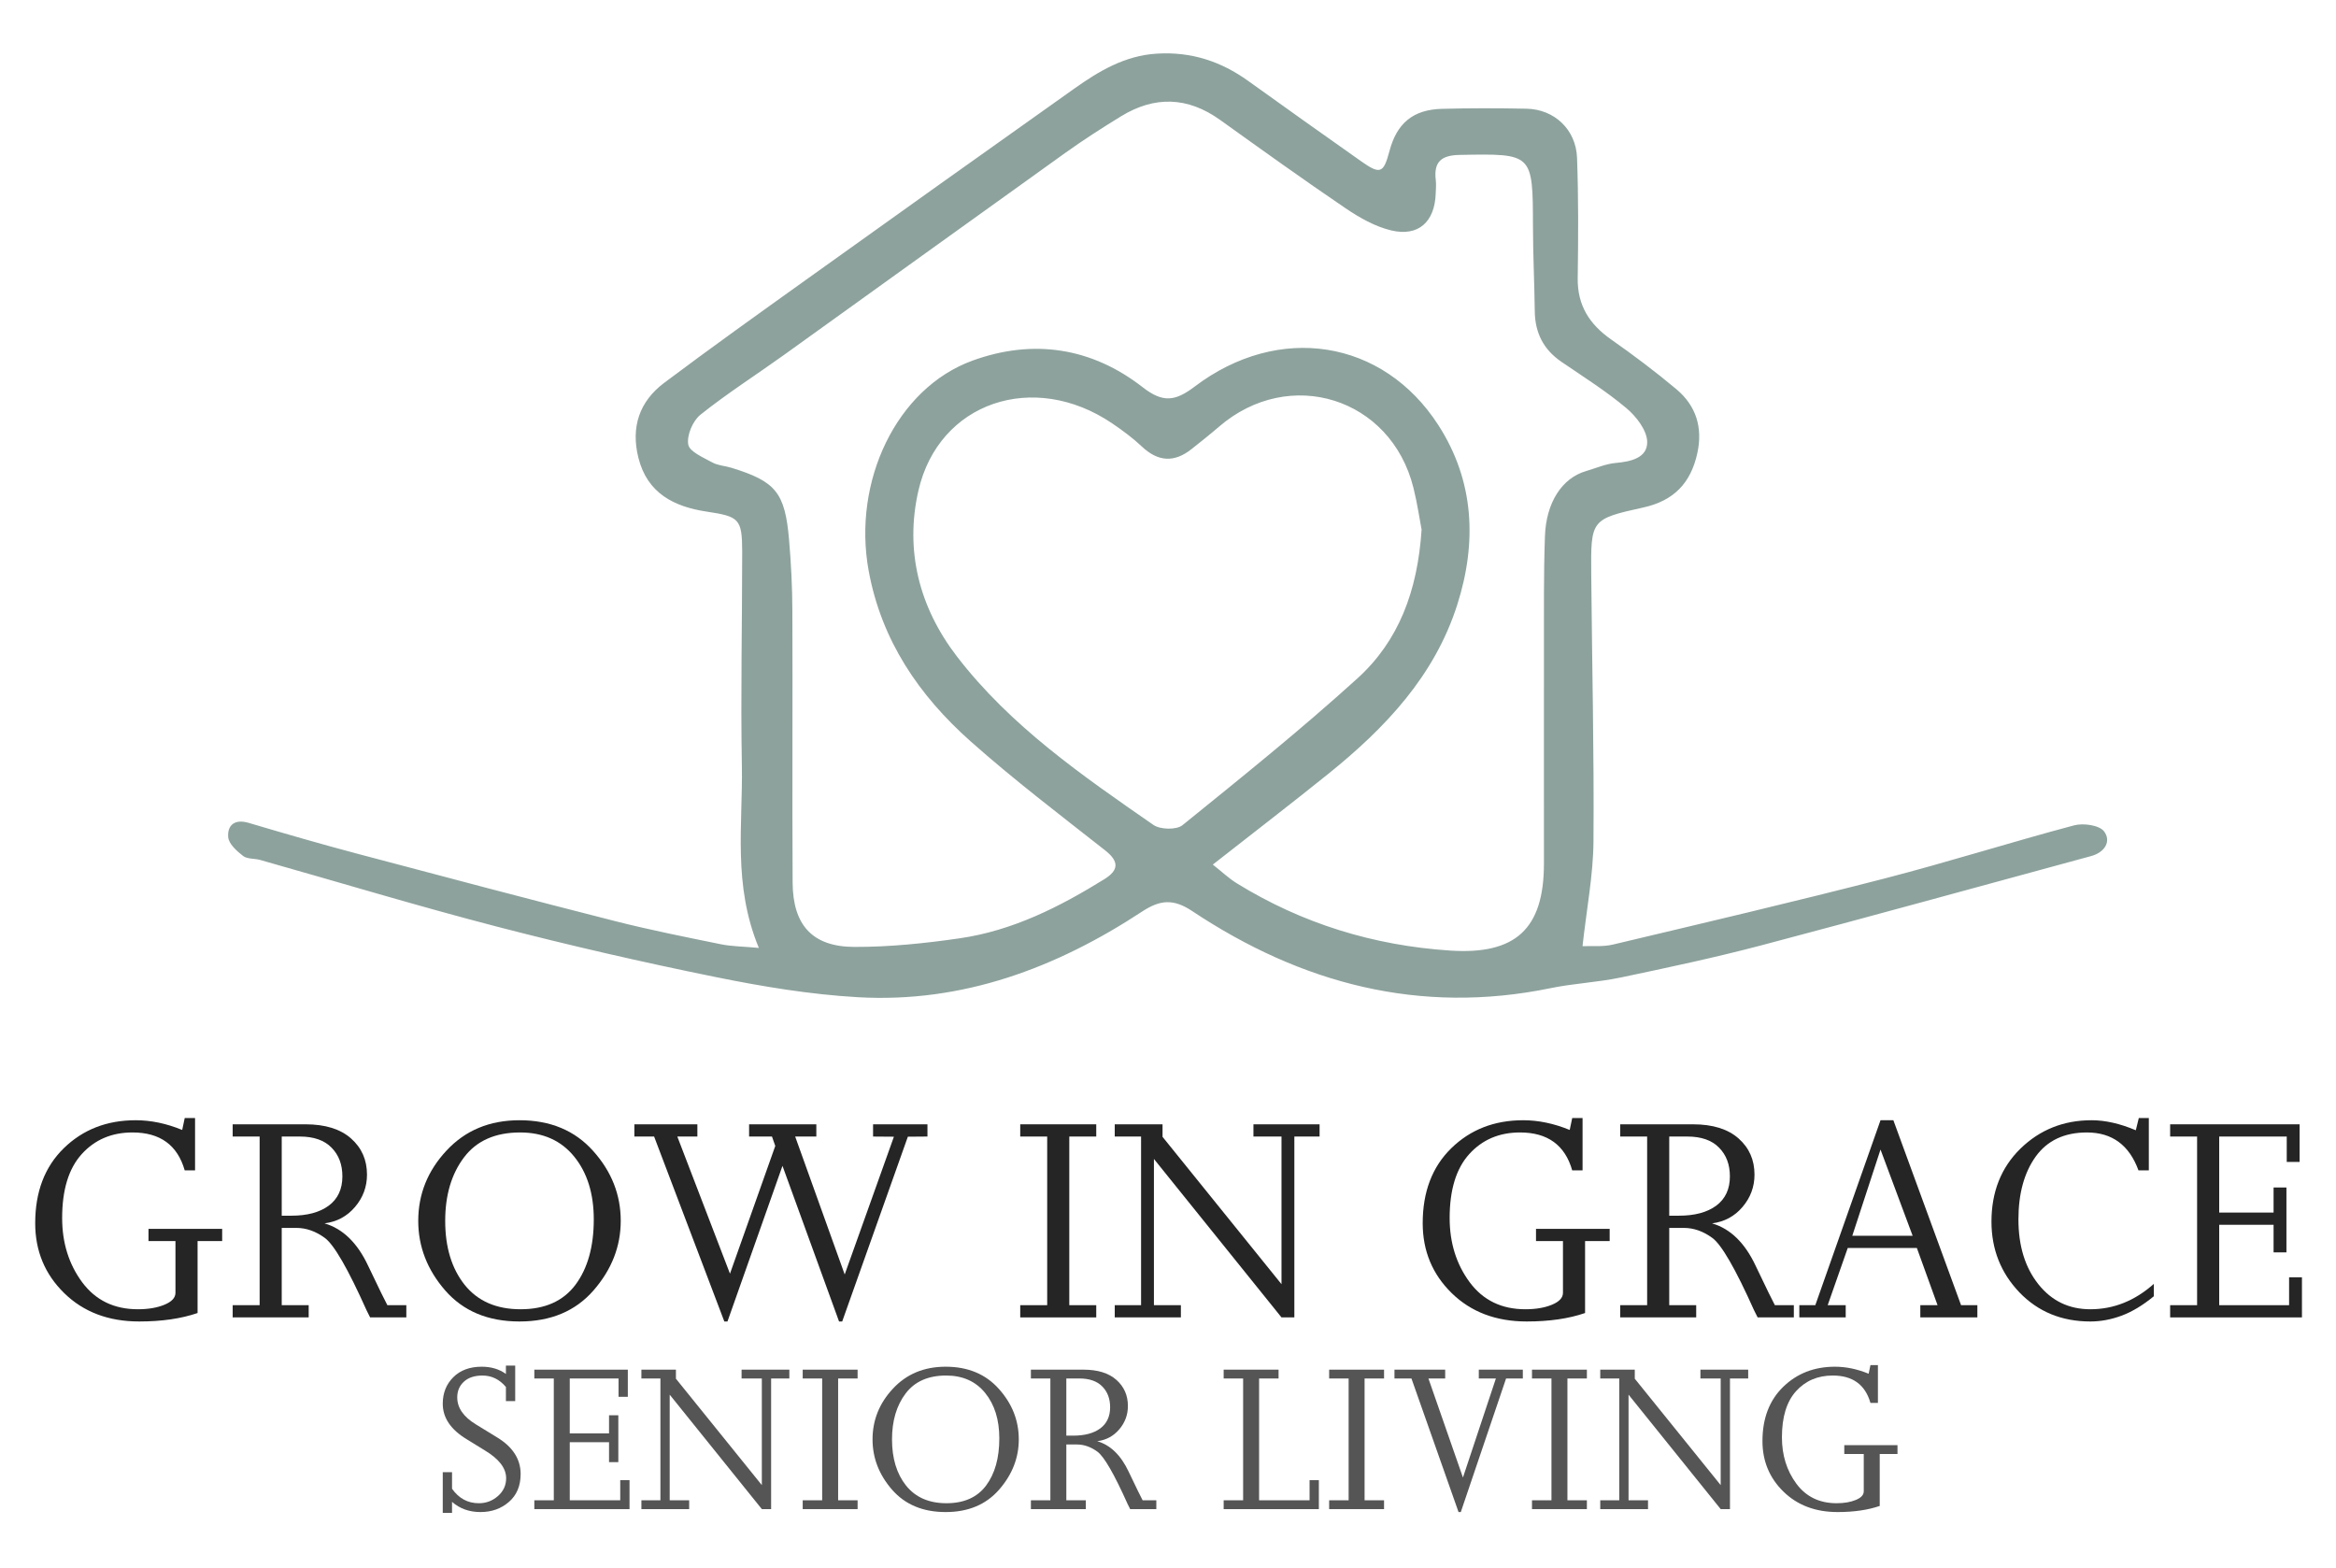 <?xml version="1.0" encoding="utf-8"?>
<!-- Generator: Adobe Illustrator 16.0.0, SVG Export Plug-In . SVG Version: 6.00 Build 0)  -->
<!DOCTYPE svg PUBLIC "-//W3C//DTD SVG 1.1//EN" "http://www.w3.org/Graphics/SVG/1.1/DTD/svg11.dtd">
<svg version="1.1" id="Layer_1" xmlns="http://www.w3.org/2000/svg" xmlns:xlink="http://www.w3.org/1999/xlink" x="0px" y="0px"
	 width="524px" height="351.729px" viewBox="0 0 524 351.729" enable-background="new 0 0 524 351.729" xml:space="preserve">
<g>
	<g>
		<path fill="#555555" d="M99.316,330.223h2.082v3.707c1.523,2.167,3.529,3.25,6.018,3.25c1.625,0,3.047-0.533,4.266-1.6
			c1.235-1.083,1.854-2.42,1.854-4.012c0-2.251-1.6-4.333-4.799-6.246l-4.037-2.488c-3.589-2.166-5.383-4.824-5.383-7.973
			c0-2.387,0.787-4.367,2.361-5.941s3.698-2.361,6.373-2.361c2.133,0,3.944,0.542,5.434,1.625v-1.879h2.082v7.973h-2.082v-3.174
			c-1.439-1.709-3.191-2.564-5.256-2.564c-1.794,0-3.191,0.466-4.189,1.396c-0.982,0.914-1.473,2.082-1.473,3.504
			c0,2.336,1.388,4.351,4.164,6.043l4.723,2.895c3.555,2.15,5.332,4.9,5.332,8.252c0,2.658-0.88,4.748-2.641,6.271
			c-1.744,1.507-3.868,2.26-6.373,2.26c-2.505,0-4.63-0.762-6.373-2.285v2.463h-2.082V330.223z"/>
		<path fill="#555555" d="M140.83,307.219v6.094h-2.082v-4.113h-10.943v12.314h8.811v-4.063h2.082v10.512h-2.082v-4.469h-8.811
			v13.025h11.324V332h2.082v6.5h-21.354v-1.98h4.367v-27.32h-4.367v-1.98H140.83z"/>
		<path fill="#555555" d="M143.877,307.219h7.744v2.031l19.271,23.867v-23.918h-4.545v-1.98h10.715v1.98h-4.088V338.5h-2.082
			l-20.668-25.67v23.689h4.367v1.98h-10.715v-1.98h4.266v-27.32h-4.266V307.219z"/>
		<path fill="#555555" d="M180.059,338.5v-1.98h4.367v-27.32h-4.367v-1.98h12.314v1.98h-4.367v27.32h4.367v1.98H180.059z"/>
		<path fill="#555555" d="M195.725,322.859c0-4.316,1.523-8.107,4.57-11.375c3.047-3.283,6.991-4.926,11.832-4.926
			c4.993,0,8.971,1.659,11.934,4.977c2.979,3.318,4.469,7.093,4.469,11.324c0,4.131-1.464,7.88-4.393,11.248
			c-2.929,3.369-6.932,5.053-12.01,5.053c-5.095,0-9.107-1.676-12.035-5.027C197.18,330.781,195.725,327.023,195.725,322.859z
			 M200.092,322.859c0,4.266,1.049,7.719,3.148,10.359c2.116,2.641,5.137,3.961,9.064,3.961c3.944,0,6.906-1.32,8.887-3.961
			c1.98-2.657,2.971-6.187,2.971-10.588c0-4.181-1.058-7.574-3.174-10.182c-2.116-2.606-5.036-3.91-8.76-3.91
			c-4.029,0-7.059,1.346-9.09,4.037S200.092,318.695,200.092,322.859z"/>
		<path fill="#555555" d="M231.246,338.5v-1.98h4.367v-27.32h-4.367v-1.98h11.807c3.182,0,5.637,0.762,7.363,2.285
			s2.59,3.479,2.59,5.865c0,1.98-0.652,3.732-1.955,5.256c-1.287,1.507-2.929,2.387-4.926,2.641
			c2.962,0.863,5.315,3.148,7.059,6.855c1.76,3.69,2.801,5.823,3.123,6.398h3.072v1.98h-5.865l-0.584-1.168
			c-3.013-6.72-5.265-10.621-6.754-11.705c-1.473-1.083-3.013-1.625-4.621-1.625h-0.482h-1.879v12.518h4.367v1.98H231.246z
			 M239.193,309.199v12.822h1.574c2.556,0,4.57-0.541,6.043-1.625c1.473-1.1,2.209-2.683,2.209-4.748
			c0-1.912-0.584-3.461-1.752-4.646c-1.168-1.201-2.886-1.803-5.154-1.803H239.193z"/>
		<path fill="#555555" d="M282.434,309.199v27.32h11.324V332h2.082v6.5h-21.354v-1.98h4.367v-27.32h-4.367v-1.98h12.314v1.98
			H282.434z"/>
		<path fill="#555555" d="M298.15,338.5v-1.98h4.367v-27.32h-4.367v-1.98h12.314v1.98h-4.367v27.32h4.367v1.98H298.15z"/>
		<path fill="#555555" d="M312.801,309.199v-1.98h11.375v1.98h-3.758l7.744,22.217l7.389-22.217h-3.834v-1.98h9.877v1.98h-3.758
			L327.68,339.16h-0.508l-10.563-29.961H312.801z"/>
		<path fill="#555555" d="M343.65,338.5v-1.98h4.367v-27.32h-4.367v-1.98h12.314v1.98h-4.367v27.32h4.367v1.98H343.65z"/>
		<path fill="#555555" d="M358.961,307.219h7.744v2.031l19.271,23.867v-23.918h-4.545v-1.98h10.715v1.98h-4.088V338.5h-2.082
			l-20.668-25.67v23.689h4.367v1.98h-10.715v-1.98h4.266v-27.32h-4.266V307.219z"/>
		<path fill="#555555" d="M425.637,326.135h-3.986v11.654c-2.658,0.914-5.807,1.371-9.445,1.371c-4.977,0-9.031-1.531-12.162-4.596
			c-3.132-3.063-4.697-6.838-4.697-11.324c0-5.078,1.54-9.123,4.621-12.137c3.098-3.029,6.982-4.545,11.654-4.545
			c2.471,0,4.984,0.525,7.541,1.574l0.406-1.93h1.676v8.48h-1.676c-1.168-4.096-3.986-6.145-8.455-6.145
			c-3.369,0-6.111,1.168-8.227,3.504c-2.116,2.336-3.174,5.789-3.174,10.359c0,4.012,1.083,7.482,3.25,10.41
			c2.166,2.912,5.171,4.367,9.014,4.367c1.692,0,3.131-0.245,4.316-0.736c1.185-0.49,1.777-1.134,1.777-1.93v-8.379h-4.367v-1.98
			h11.934V326.135z"/>
	</g>
	<g>
		<path fill="#252525" d="M49.838,278.379h-5.52v16.137c-3.68,1.266-8.039,1.898-13.078,1.898c-6.891,0-12.504-2.121-16.84-6.363
			c-4.336-4.242-6.504-9.469-6.504-15.68c0-7.031,2.132-12.633,6.398-16.805c4.289-4.195,9.668-6.293,16.137-6.293
			c3.422,0,6.902,0.727,10.441,2.18l0.563-2.672h2.32v11.742h-2.32c-1.617-5.672-5.52-8.508-11.707-8.508
			c-4.664,0-8.461,1.617-11.391,4.852c-2.93,3.234-4.395,8.016-4.395,14.344c0,5.555,1.5,10.359,4.5,14.414
			c3,4.031,7.16,6.047,12.48,6.047c2.343,0,4.336-0.34,5.977-1.02c1.64-0.68,2.461-1.57,2.461-2.672v-11.602h-6.047v-2.742h16.523
			V278.379z"/>
		<path fill="#252525" d="M52.193,295.5v-2.742h6.047V254.93h-6.047v-2.742h16.348c4.406,0,7.805,1.055,10.195,3.164
			s3.586,4.816,3.586,8.121c0,2.742-0.902,5.168-2.707,7.277c-1.781,2.086-4.055,3.305-6.82,3.656
			c4.101,1.195,7.359,4.359,9.773,9.492c2.438,5.109,3.879,8.063,4.324,8.859h4.254v2.742h-8.121l-0.809-1.617
			c-4.172-9.305-7.29-14.707-9.352-16.207c-2.039-1.5-4.172-2.25-6.398-2.25h-0.668h-2.602v17.332h6.047v2.742H52.193z
			 M63.197,254.93v17.754h2.18c3.539,0,6.328-0.75,8.367-2.25c2.039-1.523,3.059-3.715,3.059-6.574c0-2.648-0.809-4.793-2.426-6.434
			c-1.617-1.664-3.996-2.496-7.137-2.496H63.197z"/>
		<path fill="#252525" d="M93.818,273.844c0-5.977,2.109-11.227,6.328-15.75c4.219-4.547,9.68-6.82,16.383-6.82
			c6.914,0,12.422,2.297,16.523,6.891c4.125,4.594,6.188,9.82,6.188,15.68c0,5.719-2.027,10.91-6.082,15.574
			c-4.055,4.664-9.598,6.996-16.629,6.996c-7.055,0-12.609-2.32-16.664-6.961C95.834,284.813,93.818,279.609,93.818,273.844z
			 M99.865,273.844c0,5.906,1.453,10.688,4.359,14.344c2.93,3.656,7.113,5.484,12.551,5.484c5.461,0,9.563-1.828,12.305-5.484
			c2.742-3.68,4.113-8.566,4.113-14.66c0-5.789-1.465-10.488-4.395-14.098c-2.93-3.609-6.973-5.414-12.129-5.414
			c-5.578,0-9.773,1.863-12.586,5.59S99.865,268.078,99.865,273.844z"/>
		<path fill="#252525" d="M208.041,254.93l-4.395,0.035l-14.73,41.449h-0.703l-12.691-34.91l-12.34,34.91h-0.703l-15.75-41.484
			h-4.43v-2.742h14.133v2.742h-4.5l11.813,30.762l10.16-28.652l-0.738-2.109h-5.133v-2.742h15.082v2.742h-4.746l11.109,30.938
			l11.039-30.902l-4.676-0.035v-2.742h12.199V254.93z"/>
		<path fill="#252525" d="M228.854,295.5v-2.742h6.047V254.93h-6.047v-2.742h17.051v2.742h-6.047v37.828h6.047v2.742H228.854z"/>
		<path fill="#252525" d="M250.053,252.188h10.723V255l26.684,33.047V254.93h-6.293v-2.742h14.836v2.742h-5.66v40.57h-2.883
			l-28.617-35.543v32.801h6.047v2.742h-14.836v-2.742h5.906V254.93h-5.906V252.188z"/>
		<path fill="#252525" d="M361.076,278.379h-5.52v16.137c-3.68,1.266-8.039,1.898-13.078,1.898c-6.891,0-12.504-2.121-16.84-6.363
			s-6.504-9.469-6.504-15.68c0-7.031,2.133-12.633,6.398-16.805c4.289-4.195,9.668-6.293,16.137-6.293
			c3.422,0,6.902,0.727,10.441,2.18l0.563-2.672h2.32v11.742h-2.32c-1.617-5.672-5.52-8.508-11.707-8.508
			c-4.664,0-8.461,1.617-11.391,4.852s-4.395,8.016-4.395,14.344c0,5.555,1.5,10.359,4.5,14.414c3,4.031,7.16,6.047,12.48,6.047
			c2.344,0,4.336-0.34,5.977-1.02s2.461-1.57,2.461-2.672v-11.602h-6.047v-2.742h16.523V278.379z"/>
		<path fill="#252525" d="M363.432,295.5v-2.742h6.047V254.93h-6.047v-2.742h16.348c4.406,0,7.805,1.055,10.195,3.164
			s3.586,4.816,3.586,8.121c0,2.742-0.902,5.168-2.707,7.277c-1.781,2.086-4.055,3.305-6.82,3.656
			c4.102,1.195,7.359,4.359,9.773,9.492c2.438,5.109,3.879,8.063,4.324,8.859h4.254v2.742h-8.121l-0.809-1.617
			c-4.172-9.305-7.289-14.707-9.352-16.207c-2.039-1.5-4.172-2.25-6.398-2.25h-0.668h-2.602v17.332h6.047v2.742H363.432z
			 M374.436,254.93v17.754h2.18c3.539,0,6.328-0.75,8.367-2.25c2.039-1.523,3.059-3.715,3.059-6.574
			c0-2.648-0.809-4.793-2.426-6.434c-1.617-1.664-3.996-2.496-7.137-2.496H374.436z"/>
		<path fill="#252525" d="M443.553,295.5h-12.797v-2.742h3.867l-4.641-12.832h-15.504l-4.5,12.832h4.043v2.742h-10.406v-2.742h3.586
			l14.625-41.484h2.883l15.188,41.484h3.656V295.5z M429.033,277.184l-7.207-19.336l-6.328,19.336H429.033z"/>
		<path fill="#252525" d="M483.139,287.977v2.777c-2.484,2.039-4.898,3.492-7.242,4.359s-4.676,1.301-6.996,1.301
			c-6.422,0-11.73-2.18-15.926-6.539c-4.172-4.383-6.258-9.668-6.258-15.855c0-6.68,2.168-12.141,6.504-16.383
			c4.359-4.242,9.68-6.363,15.961-6.363c3.07,0,6.375,0.75,9.914,2.25l0.668-2.742h2.25v11.742h-2.32
			c-2.063-5.672-5.918-8.508-11.566-8.508c-5.063,0-8.895,1.805-11.496,5.414c-2.578,3.609-3.867,8.309-3.867,14.098
			c0,5.93,1.488,10.77,4.465,14.52s6.867,5.625,11.672,5.625C474.127,293.672,478.873,291.773,483.139,287.977z"/>
		<path fill="#252525" d="M515.834,252.188v8.438h-2.883v-5.695h-15.152v17.051h12.199v-5.625h2.883v14.555h-2.883v-6.188h-12.199
			v18.035h15.68V286.5h2.883v9h-29.566v-2.742h6.047V254.93h-6.047v-2.742H515.834z"/>
	</g>
	<path fill-rule="evenodd" clip-rule="evenodd" fill="#8DA29D" d="M170.22,212.621c-5.885-14.212-3.57-27.649-3.807-40.86
		c-0.287-15.988,0.074-31.987,0.071-47.981c-0.002-7.475-0.708-7.923-8.007-9.031c-7.25-1.1-13.272-4.076-15.272-12.062
		c-1.729-6.903,0.232-12.648,5.785-16.817c10.499-7.88,21.188-15.508,31.864-23.15c20.004-14.318,40.031-28.606,60.103-42.831
		c5.577-3.952,11.349-7.417,18.546-7.858c7.696-0.472,14.388,1.726,20.547,6.166c8.365,6.029,16.788,11.977,25.207,17.93
		c4.345,3.071,5.083,2.792,6.418-2.239c1.659-6.249,5.283-9.301,11.779-9.475c6.328-0.169,12.665-0.159,18.993-0.027
		c6.213,0.129,11.076,4.666,11.308,11.03c0.326,8.979,0.28,17.977,0.148,26.962c-0.09,6.108,2.627,10.354,7.486,13.76
		c5.021,3.52,9.942,7.217,14.639,11.156c4.415,3.702,5.97,8.585,4.708,14.348c-1.466,6.705-5.255,10.684-12.15,12.199
		c-11.741,2.579-11.751,2.779-11.648,14.959c0.168,19.984,0.658,39.969,0.502,59.95c-0.059,7.552-1.534,15.093-2.458,23.484
		c2.112-0.094,4.56,0.174,6.815-0.363c20.31-4.829,40.641-9.588,60.854-14.8c14.279-3.681,28.353-8.153,42.607-11.942
		c2.071-0.551,5.684-0.038,6.727,1.365c1.653,2.222,0.144,4.696-2.91,5.524c-24.664,6.688-49.291,13.512-73.999,20.03
		c-10.414,2.747-20.966,4.993-31.51,7.206c-5.188,1.089-10.555,1.324-15.749,2.393c-29.375,6.041-55.945-1.03-80.43-17.313
		c-4.202-2.794-7.195-2.496-11.206,0.138c-19.315,12.681-40.305,20.544-63.737,19.207c-10.724-0.612-21.453-2.397-32-4.54
		c-16.388-3.328-32.709-7.073-48.896-11.272c-17.825-4.625-35.463-9.968-53.188-14.977c-1.275-0.36-2.891-0.166-3.832-0.895
		c-1.416-1.097-3.227-2.717-3.342-4.232c-0.206-2.709,1.489-4.109,4.589-3.189c8.114,2.406,16.247,4.759,24.425,6.932
		c19.228,5.109,38.463,10.192,57.744,15.096c7.863,2,15.836,3.577,23.789,5.204C164.078,212.286,166.52,212.283,170.22,212.621z
		 M272.049,193.931c2.094,1.649,3.616,3.106,5.37,4.188c14.677,9.048,30.643,13.959,47.86,15.098
		c14.63,0.968,21.041-4.804,21.049-19.483c0.009-15.991-0.022-31.983,0.002-47.974c0.014-8.494-0.08-16.995,0.223-25.48
		c0.274-7.673,3.9-13.062,9.211-14.612c2.226-0.65,4.43-1.629,6.698-1.828c3.414-0.299,7.096-1.159,7.029-4.728
		c-0.047-2.583-2.442-5.69-4.647-7.545c-4.556-3.833-9.65-7.035-14.586-10.405c-4.032-2.753-5.929-6.51-5.986-11.358
		c-0.075-6.326-0.393-12.651-0.406-18.978c-0.036-16.485,0.009-16.38-16.456-16.078c-4.148,0.076-5.834,1.585-5.344,5.656
		c0.118,0.984,0.02,1.998-0.014,2.996c-0.212,6.369-3.88,9.748-10.018,8.274c-3.591-0.863-7.074-2.837-10.178-4.941
		c-9.501-6.441-18.828-13.143-28.161-19.829c-7.276-5.212-14.695-5.438-22.244-0.81c-4.253,2.607-8.459,5.312-12.515,8.213
		c-21.086,15.086-42.107,30.263-63.175,45.375c-6.215,4.458-12.687,8.583-18.653,13.349c-1.714,1.369-3.085,4.619-2.725,6.676
		c0.284,1.622,3.374,2.903,5.393,4.02c1.268,0.701,2.875,0.763,4.303,1.202c9.919,3.055,12.001,5.54,12.915,16.107
		c0.458,5.298,0.723,10.629,0.744,15.946c0.08,20.322-0.059,40.645,0.057,60.966c0.055,9.555,4.426,14.42,13.844,14.45
		c7.892,0.024,15.842-0.8,23.666-1.936c11.835-1.717,22.359-7.02,32.417-13.26c3.23-2.005,3.37-3.951,0.158-6.476
		c-10.178-8-20.504-15.859-30.171-24.448c-11.536-10.249-19.986-22.592-22.855-38.245c-3.677-20.063,6.266-40.961,23.291-47.145
		c13.628-4.951,26.753-2.926,38.178,5.975c4.557,3.55,7.324,3.134,11.643-0.14c18.861-14.299,42.275-10.627,54.688,8.655
		c8.063,12.526,8.676,26.288,4.235,40.243c-5.092,16.003-16.141,27.639-28.852,37.889
		C289.773,180.171,281.351,186.633,272.049,193.931z M318.887,118.8c-0.44-2.293-0.961-5.893-1.837-9.404
		c-5.04-20.19-27.801-27.304-43.606-13.689c-2.013,1.733-4.096,3.388-6.18,5.037c-3.874,3.065-7.505,2.839-11.138-0.592
		c-2.042-1.929-4.34-3.624-6.673-5.203c-17.563-11.88-38.882-4.795-43.442,15.112c-3.064,13.38,0.164,26.156,8.634,37.173
		c12.036,15.654,28.107,26.728,44.092,37.804c1.525,1.057,5.166,1.143,6.51,0.055c13.285-10.746,26.623-21.472,39.269-32.949
		C313.71,143.799,317.979,132.634,318.887,118.8z"/>
</g>
</svg>
